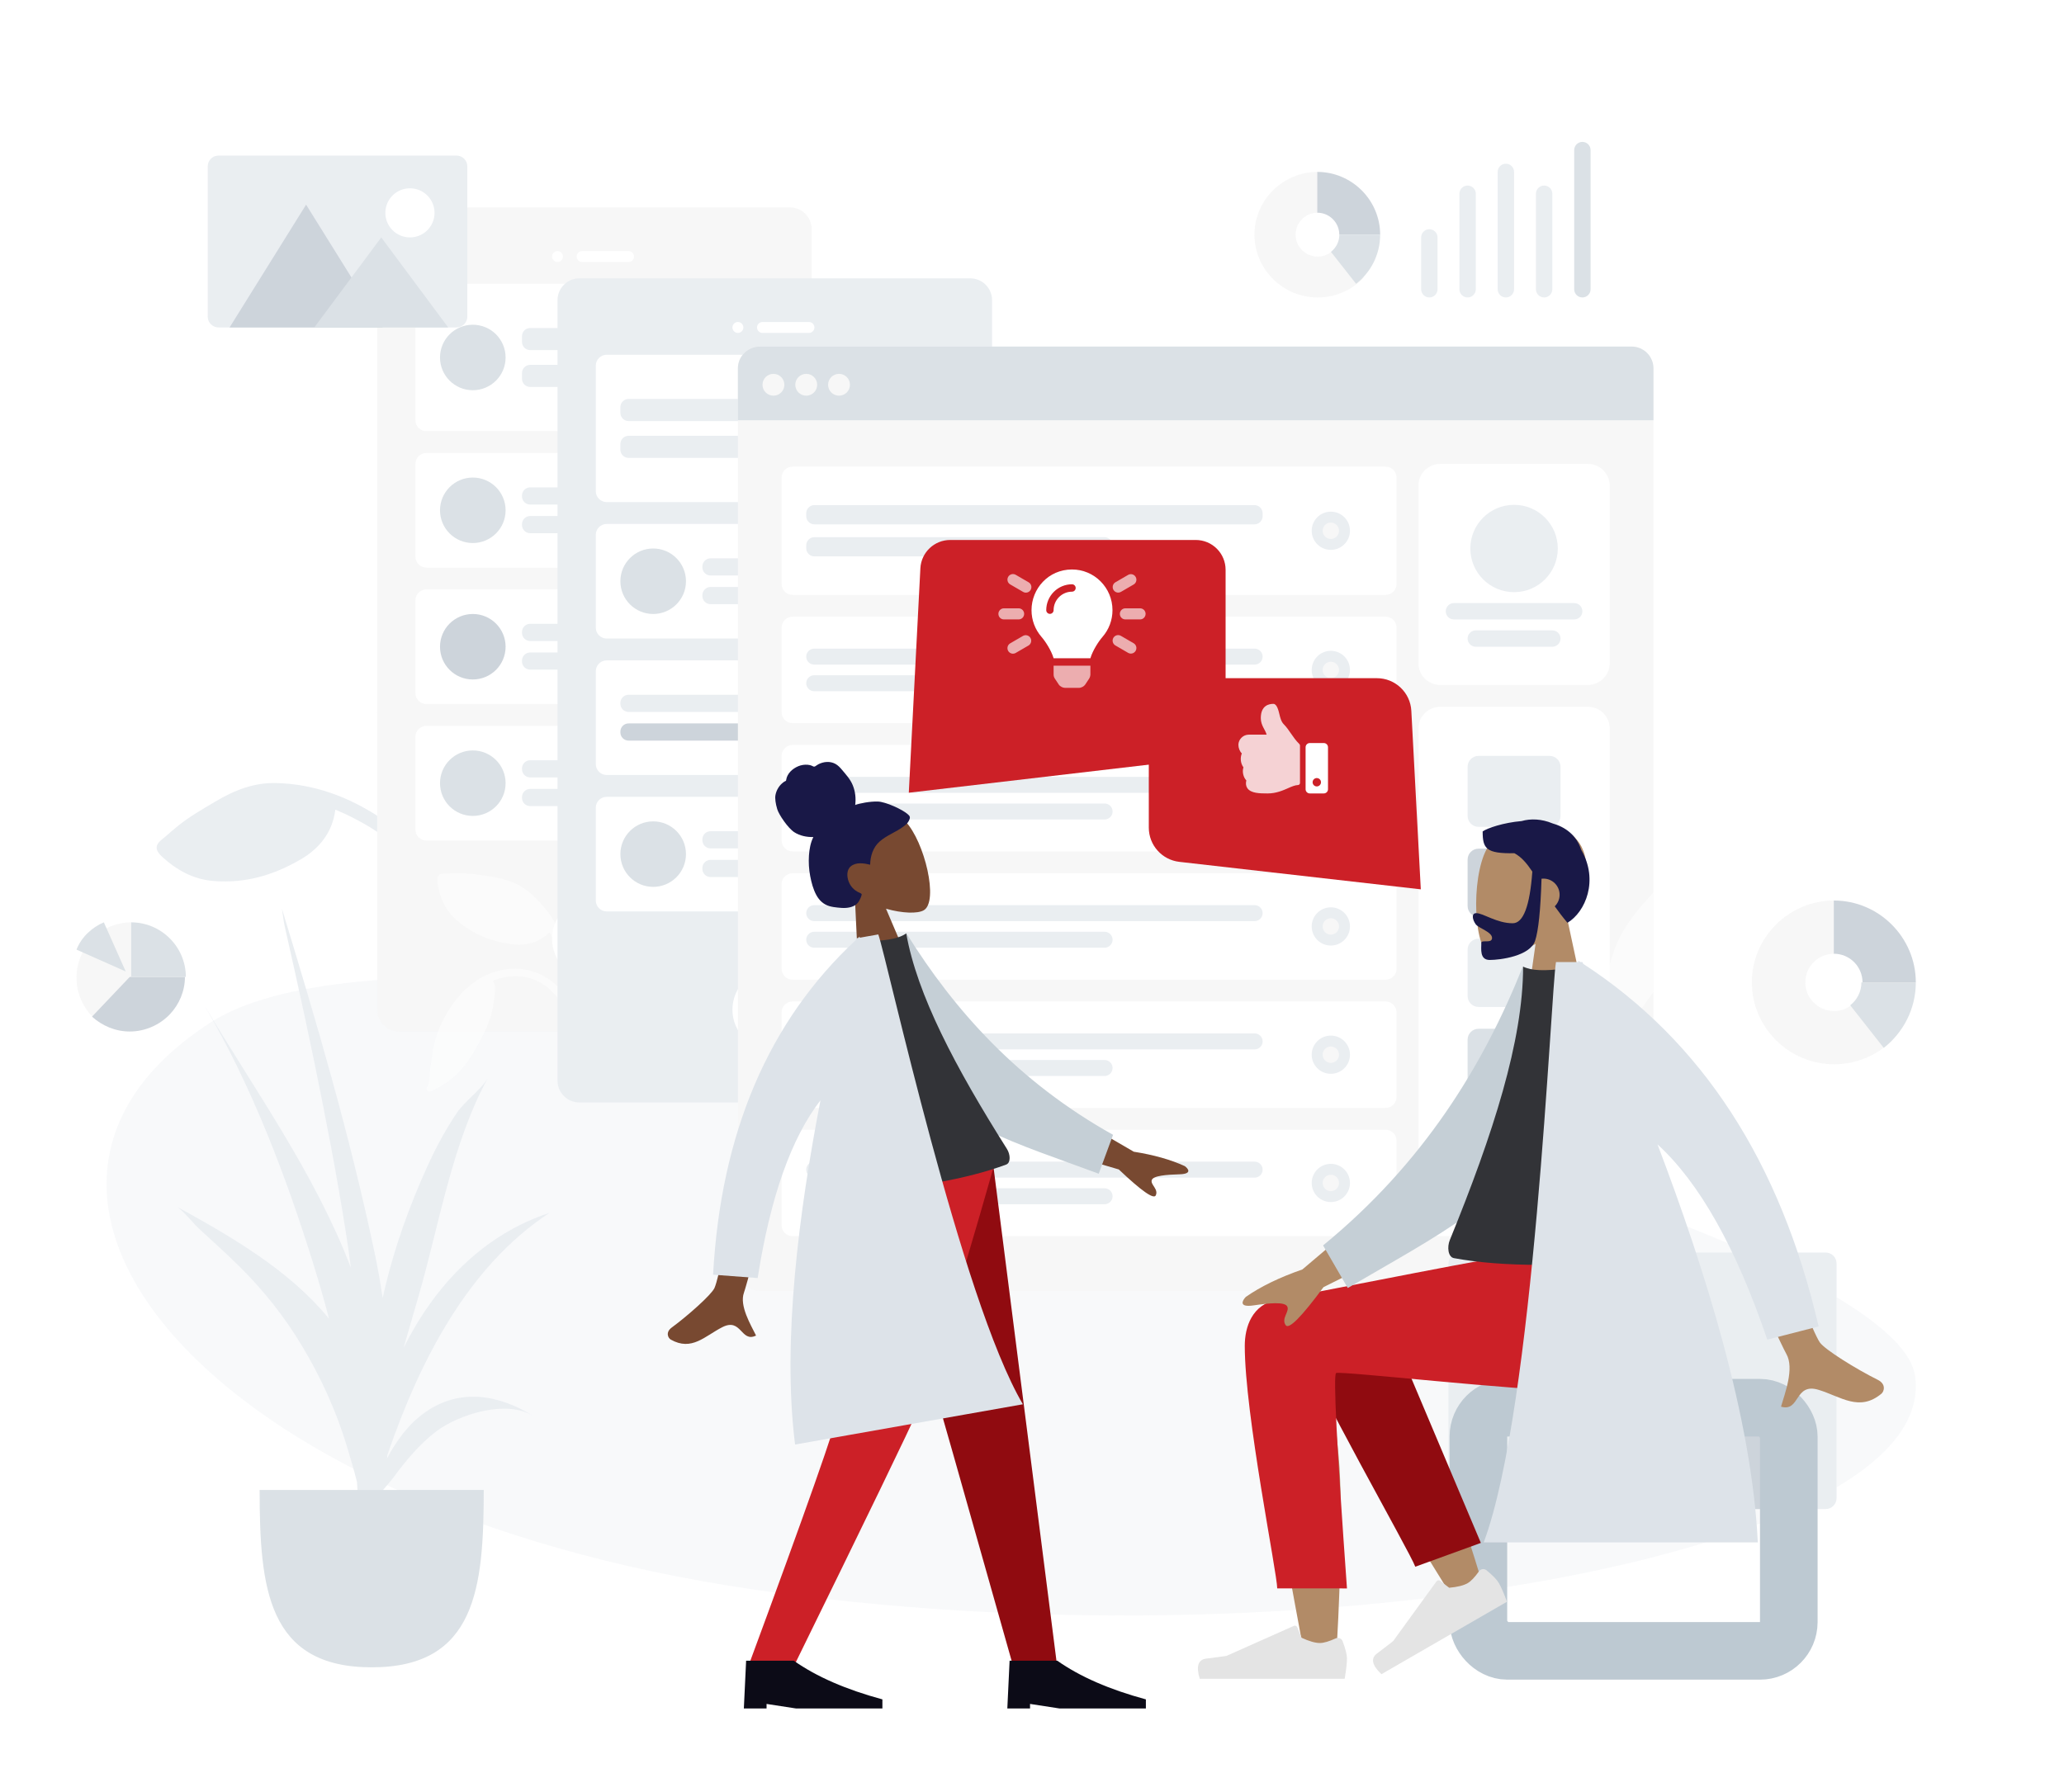 <svg viewBox="0 0 645 560" fill="none" xmlns="http://www.w3.org/2000/svg">
<g opacity="0.62">
<path fill-rule="evenodd" clip-rule="evenodd" d="M589.49 166.609C589.034 166.278 587.953 166.16 587.451 166.061C585.36 165.65 583.207 165.471 581.077 165.471C574.506 165.48 567.829 166.125 561.368 167.239C557.265 167.947 552.306 170.329 548.225 169.035C541.116 166.782 533.93 166.892 527.185 170.11C521.018 173.052 516.337 178.639 513.605 184.677C513.193 185.588 511.52 188.942 511.047 191.203C510.845 191.666 510.65 192.131 510.475 192.604C509.977 193.945 509.531 195.31 509.117 196.678C508.94 197.261 508.494 198.55 509.023 198.799C508.178 200.357 507.429 201.962 506.805 203.62C504.99 208.44 503.006 213.728 502.368 218.837C502.132 220.729 502.123 222.632 502.342 224.528C502.45 225.464 502.406 227.348 503.042 228.061C504.391 229.572 505.084 227.456 504.932 226.448C503.77 218.766 506.014 211.553 508.673 204.332C510.393 199.662 513.218 195.39 516.383 191.522C518.944 188.39 521.692 185.924 525.203 183.848C529.497 181.309 534.088 179.256 538.636 177.197C541.627 175.843 544.622 174.525 547.697 173.357C548.381 173.098 549.457 172.432 550.215 172.429C551.818 172.423 554.09 173.605 555.639 174.045C560.733 175.491 565.891 177.343 571.156 178.081C574.532 178.555 577.696 178.022 580.854 176.898C581.176 176.784 581.717 176.489 582.38 176.067C584.724 175.167 586.942 174.033 588.873 172.398C589.986 171.455 590.996 170.238 591.916 169.123C592.192 168.79 592.314 168.408 592.318 168.045C592.526 167.936 592.665 167.809 592.696 167.66C592.926 166.563 590.831 166.543 589.49 166.609Z" fill="white" fill-opacity="0.52"/>
<path fill-rule="evenodd" clip-rule="evenodd" d="M55.747 258.049C54.458 259.092 53.194 260.157 51.96 261.265C51.02 262.109 49.357 263.12 49.019 264.399C48.669 265.728 49.776 266.973 50.651 267.777C55.277 272.028 60.487 274.902 66.897 275.379C76.768 276.115 85.359 273.598 93.923 268.645C99.939 265.165 103.924 260.018 104.795 253.068C111.959 256.042 118.889 260.141 124.777 265.171C127.683 267.654 130.185 270.404 132.5 273.452C133.982 275.405 135.416 277.389 136.747 279.45C137.325 280.345 137.913 281.933 138.869 282.448C139.99 283.054 141.345 282.105 141.289 280.86C141.243 279.824 140.123 278.622 139.599 277.775C138.729 276.368 137.846 274.971 136.916 273.603C135.411 271.388 133.856 269.205 132.159 267.132C128.348 262.476 123.497 258.629 118.469 255.349C108.824 249.056 98.238 245.092 86.501 244.756C79.285 244.549 73.214 247.012 67.042 250.689C63.2 252.978 59.234 255.23 55.747 258.049Z" fill="#DDE3E9"/>
<path fill-rule="evenodd" clip-rule="evenodd" d="M149.36 227.612C141.839 219.877 134.293 212.239 125.89 205.428C120.939 201.415 115.72 197.765 110.609 193.96C111.199 194.476 111.777 195.006 112.342 195.55C110.746 194.469 108.658 193.857 106.966 192.856C105.08 191.74 103.277 190.462 101.508 189.175C98.055 186.662 94.654 184.102 91.105 181.72C87.15 179.067 83.052 176.615 79.031 174.062C75.617 171.895 72.162 169.523 68.511 167.752C66.521 166.786 64.526 165.642 62.528 164.635C61.859 164.298 55.073 160.018 55.09 160.005C55.465 159.723 58.88 161.326 59.408 161.541C60.951 162.17 62.426 162.923 63.909 163.674C63.095 162.07 62.451 160.385 62.1 158.611C61.992 158.064 61.123 154.079 61.568 153.745C61.789 153.578 63.955 160.708 64.065 161.393C64.156 161.95 64.142 162.752 64.325 163.279C64.62 164.131 64.605 163.873 65.254 164.353C66.444 165.232 68.023 165.782 69.31 166.517C70.005 166.904 72.154 168.439 73.449 168.877C77.367 170.777 81.339 173.701 85.061 176.128C84.084 174.295 83.341 172.377 82.799 170.368C82.67 169.891 81.278 165.611 81.616 165.357C81.996 165.071 84.647 171.607 84.804 172.226C85.096 173.375 85.156 174.655 85.521 175.773C85.922 177 87.173 177.436 88.301 178.151C92.449 180.783 96.455 183.58 100.394 186.506C104.693 178.871 99.737 169.652 95.56 163.247C92.549 158.63 88.496 154.672 84.216 151.217C78.505 146.606 71.97 142.921 65.444 139.552C57.839 135.625 49.619 133.192 41.074 132.068C36.605 131.48 32.033 131.497 27.518 131.685C25.313 131.777 23.196 132.069 21.083 132.787C20.13 133.111 19.21 133.52 18.313 133.977C17.631 134.325 15.982 134.692 15.59 135.209C12.364 139.403 10.714 143.581 10.966 148.851C11.204 153.839 12.782 158.83 14.922 163.279C17.306 168.234 20.373 172.73 24.383 176.505C27.442 179.384 30.863 181.89 34.261 184.363C46.347 193.16 61.67 200.81 77.323 198.845C82.39 198.209 87.209 196.439 91.713 194.034C92.774 193.468 93.829 192.894 94.831 192.225C95.506 191.774 97.312 189.742 97.991 189.668C98.922 189.567 100.928 191.458 101.802 192.034C108.441 196.411 114.906 201.025 121.236 205.826C127.97 210.934 134.374 216.389 140.59 222.1C143.234 224.53 145.86 226.964 148.427 229.475C149.025 230.059 150.486 232.211 151.57 232.308C152.255 232.37 152.717 231.786 152.619 231.152C152.449 230.051 150.13 228.404 149.36 227.612Z" fill="white" fill-opacity="0.52"/>
<path fill-rule="evenodd" clip-rule="evenodd" d="M581.594 197.592C578.681 196.957 575.464 197.005 572.497 197.058C556.583 197.274 540.956 204.798 530.785 216.822C522.127 227.057 519.746 239.783 518.035 252.647C517.866 253.924 517.793 255.193 517.697 256.473C517.677 256.748 517.646 256.993 517.613 257.224C516.941 257.824 516.588 258.525 516.986 259.294C515.504 262.533 514.25 265.853 513.175 269.279C510.009 279.36 506.789 289.634 508.772 300.235C509.236 294.401 510.211 288.436 511.377 282.697C511.444 282.368 511.516 282.041 511.592 281.715C511.599 281.681 511.606 281.647 511.614 281.613C512.027 279.855 512.563 278.151 513.216 276.473C513.223 276.455 513.229 276.437 513.237 276.418C513.323 276.198 513.414 275.978 513.504 275.758C513.691 275.304 513.883 274.85 514.087 274.398C514.156 274.245 514.222 274.089 514.285 273.933C515.235 271.608 515.636 268.988 516.487 266.583C516.691 266.035 516.904 265.491 517.127 264.948C517.14 264.917 517.153 264.885 517.167 264.853C517.769 263.394 518.435 261.953 519.139 260.528C519.522 260.24 519.726 259.528 520.056 258.88C520.124 258.753 520.658 257.902 520.817 257.412C521.231 256.611 521.644 255.81 522.062 255.01C522.05 255.015 522.037 255.019 522.024 255.024C522.442 254.256 522.861 253.491 523.277 252.73C523.369 252.563 523.461 252.395 523.553 252.228C523.702 251.961 523.852 251.694 524.001 251.427C525.395 248.936 526.873 246.495 528.408 244.083C528.956 243.223 530.264 241.989 530.515 241.023C530.525 240.987 530.527 240.954 530.532 240.919C533.863 236.247 537.697 231.938 542.296 228.524C541.74 229.124 540.558 231.16 540.246 231.563C539.29 232.797 538.252 233.947 537.211 235.11C535.345 237.193 533.524 239.343 531.905 241.616C528.946 245.773 526.392 250.148 523.979 254.611C523.956 254.637 523.931 254.662 523.909 254.689C522.696 256.182 521.932 258.439 521.059 260.148C524.515 258.549 528.336 257.508 531.883 256.089C535.42 254.674 538.861 253.098 542.182 251.247C546.597 248.788 551.177 246.011 555.349 242.869C560.129 239.907 564.146 235.831 567.692 231.554C571.888 226.493 575.732 221.387 578.11 215.242C579.278 212.223 580.197 209.074 580.742 205.888C580.766 205.749 580.796 205.599 580.829 205.442C581.387 204.342 581.885 203.217 582.303 202.067C582.967 200.241 584.536 198.234 581.594 197.592Z" fill="white" fill-opacity="0.52"/>
<path fill-rule="evenodd" clip-rule="evenodd" d="M87.975 218.975C87.062 217.988 86.037 217.097 84.834 216.462C84.529 216.302 82.263 215.226 82.116 215.462C81.772 216.012 87.701 218.66 87.975 218.975ZM98.72 212.382C98.712 212.424 99.498 213.756 99.712 214.165C100.168 215.036 100.588 215.923 100.984 216.812C100.398 215.242 99.796 213.785 98.72 212.382ZM43.766 223.222C43.009 223.466 42.099 222.506 43.081 222.27C43.875 222.08 43.836 222.036 44.193 221.397C44.483 220.878 44.661 220.245 44.915 219.7C45.454 218.545 46.066 217.444 46.816 216.412C48.425 214.199 50.385 212.293 52.583 210.686C56.42 207.883 60.721 205.32 65.285 204.033C72.54 201.986 80.797 201.86 88.064 203.279C92.565 204.158 96.677 205.686 99.666 209.305C101.16 211.113 102.332 213.232 102.844 215.565C102.978 216.175 102.953 216.853 103.121 217.45C103.378 218.368 103.264 218.124 104.34 218.302C105.513 218.497 106.686 218.696 107.859 218.899C110.929 219.429 114.017 219.992 117.009 220.853C117.993 221.136 118.956 221.482 119.897 221.884C120.608 222.188 123.441 223.142 123.786 224.065C124.359 225.601 122.439 224.905 121.842 224.57C121.319 224.277 120.783 224.004 120.239 223.752C118.868 223.119 117.44 222.629 115.98 222.239C114.402 221.817 112.791 221.503 111.187 221.187C109.691 220.894 108.19 220.627 106.686 220.371C105.851 220.229 105.015 220.092 104.179 219.954C103.893 219.906 103.39 219.66 103.428 220.03C101.67 219.692 99.77 219.741 97.98 219.647C95.787 219.533 93.586 219.44 91.386 219.508C89.799 219.558 88.211 219.662 86.633 219.875C85.71 219.999 84.803 220.181 83.898 220.411C83.4 220.538 81.44 220.807 81.169 221.24C81.286 221.054 83.449 221.234 83.725 221.223C84.826 221.182 85.919 221.073 87.016 220.951C89.053 220.724 91.09 220.605 93.133 220.622C93.125 220.98 91.73 221.618 91.389 221.855C90.625 222.388 89.894 222.969 89.212 223.605C88.009 224.727 86.57 226.117 85.738 227.446C85.983 227.054 87.192 226.544 87.621 226.245C88.309 225.766 88.982 225.254 89.619 224.707C90.207 224.202 90.756 223.657 91.296 223.1C91.835 222.542 92.568 221.383 93.277 221.012C93.32 220.99 93.629 221.234 93.805 221.151C93.981 221.067 94.202 220.649 94.247 220.632C94.907 220.378 96.161 220.694 96.855 220.726C98.655 220.809 100.453 220.918 102.251 221.016C102.808 221.047 103.282 220.921 103.492 221.331C103.716 221.769 103.306 222.919 103.189 223.396C102.755 225.167 101.985 226.755 100.772 228.127C98.502 230.696 95.702 232.41 92.54 233.555C80.425 237.945 67.537 239.703 55.427 235.137C50.413 233.246 42.862 229.868 43.766 223.222Z" fill="white" fill-opacity="0.52"/>
<g opacity="0.6">
<path opacity="0.6" fill-rule="evenodd" clip-rule="evenodd" d="M598.445 430.012C606.687 485.73 406.818 522.072 234.786 496.71C62.754 471.347 -16.166 372.303 65.925 319.529C148.016 266.754 590.204 374.295 598.445 430.012Z" fill="#DDE3E9"/>
</g>
<path d="M246.822 64.823H124.692C120.918 64.823 117.859 67.879 117.859 71.647V315.588C117.859 319.357 120.918 322.412 124.692 322.412H246.822C250.595 322.412 253.654 319.357 253.654 315.588V71.647C253.654 67.879 250.595 64.823 246.822 64.823Z" fill="#F2F2F2"/>
<path d="M185.33 306.206C192.405 306.206 198.141 300.478 198.141 293.412C198.141 286.346 192.405 280.618 185.33 280.618C178.255 280.618 172.519 286.346 172.519 293.412C172.519 300.478 178.255 306.206 185.33 306.206Z" fill="white"/>
<path d="M174.227 81.882C175.17 81.882 175.935 81.119 175.935 80.177C175.935 79.234 175.17 78.471 174.227 78.471C173.284 78.471 172.519 79.234 172.519 80.177C172.519 81.119 173.284 81.882 174.227 81.882Z" fill="white"/>
<path d="M196.432 78.471H181.914C180.97 78.471 180.205 79.234 180.205 80.177C180.205 81.119 180.97 81.882 181.914 81.882H196.432C197.376 81.882 198.141 81.119 198.141 80.177C198.141 79.234 197.376 78.471 196.432 78.471Z" fill="white"/>
<path d="M238.281 88.706H133.232C131.346 88.706 129.816 90.233 129.816 92.118V131.353C129.816 133.237 131.346 134.765 133.232 134.765H238.281C240.168 134.765 241.697 133.237 241.697 131.353V92.118C241.697 90.233 240.168 88.706 238.281 88.706Z" fill="white"/>
<path d="M222.908 102.524H165.686C164.271 102.524 163.124 103.669 163.124 105.082V106.874C163.124 108.287 164.271 109.432 165.686 109.432H222.908C224.323 109.432 225.47 108.287 225.47 106.874V105.082C225.47 103.669 224.323 102.524 222.908 102.524Z" fill="#DDE3E9"/>
<path d="M202.411 114.038H165.686C164.271 114.038 163.124 115.184 163.124 116.597V118.388C163.124 119.801 164.271 120.947 165.686 120.947H202.411C203.826 120.947 204.973 119.801 204.973 118.388V116.597C204.973 115.184 203.826 114.038 202.411 114.038Z" fill="#DDE3E9"/>
<path d="M147.751 121.971C153.412 121.971 158 117.388 158 111.735C158 106.082 153.412 101.5 147.751 101.5C142.091 101.5 137.503 106.082 137.503 111.735C137.503 117.388 142.091 121.971 147.751 121.971Z" fill="#C5CFD6"/>
<path d="M238.281 141.588H133.232C131.346 141.588 129.816 143.116 129.816 145V174C129.816 175.884 131.346 177.412 133.232 177.412H238.281C240.168 177.412 241.697 175.884 241.697 174V145C241.697 143.116 240.168 141.588 238.281 141.588Z" fill="white"/>
<path d="M222.908 152.335H165.686C164.271 152.335 163.124 153.481 163.124 154.894V155.15C163.124 156.563 164.271 157.709 165.686 157.709H222.908C224.323 157.709 225.47 156.563 225.47 155.15V154.894C225.47 153.481 224.323 152.335 222.908 152.335Z" fill="#DDE3E9"/>
<path d="M202.411 161.291H165.686C164.271 161.291 163.124 162.437 163.124 163.85V164.106C163.124 165.519 164.271 166.665 165.686 166.665H202.411C203.826 166.665 204.973 165.519 204.973 164.106V163.85C204.973 162.437 203.826 161.291 202.411 161.291Z" fill="#DDE3E9"/>
<path d="M147.751 169.735C153.412 169.735 158 165.153 158 159.5C158 153.847 153.412 149.265 147.751 149.265C142.091 149.265 137.503 153.847 137.503 159.5C137.503 165.153 142.091 169.735 147.751 169.735Z" fill="#C5CFD6"/>
<path d="M238.281 184.235H133.232C131.346 184.235 129.816 185.763 129.816 187.647V216.647C129.816 218.531 131.346 220.059 133.232 220.059H238.281C240.168 220.059 241.697 218.531 241.697 216.647V187.647C241.697 185.763 240.168 184.235 238.281 184.235Z" fill="white"/>
<path d="M222.908 194.982H165.686C164.271 194.982 163.124 196.128 163.124 197.541V197.797C163.124 199.21 164.271 200.356 165.686 200.356H222.908C224.323 200.356 225.47 199.21 225.47 197.797V197.541C225.47 196.128 224.323 194.982 222.908 194.982Z" fill="#DDE3E9"/>
<path d="M202.411 203.938H165.686C164.271 203.938 163.124 205.084 163.124 206.497V206.753C163.124 208.166 164.271 209.312 165.686 209.312H202.411C203.826 209.312 204.973 208.166 204.973 206.753V206.497C204.973 205.084 203.826 203.938 202.411 203.938Z" fill="#DDE3E9"/>
<path d="M147.751 212.382C153.412 212.382 158 207.8 158 202.147C158 196.494 153.412 191.912 147.751 191.912C142.091 191.912 137.503 196.494 137.503 202.147C137.503 207.8 142.091 212.382 147.751 212.382Z" fill="#AFB9C5"/>
<path d="M238.281 226.882H133.232C131.346 226.882 129.816 228.41 129.816 230.294V259.294C129.816 261.178 131.346 262.706 133.232 262.706H238.281C240.168 262.706 241.697 261.178 241.697 259.294V230.294C241.697 228.41 240.168 226.882 238.281 226.882Z" fill="white"/>
<path d="M222.908 237.629H165.686C164.271 237.629 163.124 238.775 163.124 240.188V240.444C163.124 241.857 164.271 243.003 165.686 243.003H222.908C224.323 243.003 225.47 241.857 225.47 240.444V240.188C225.47 238.775 224.323 237.629 222.908 237.629Z" fill="#DDE3E9"/>
<path d="M202.411 246.585H165.686C164.271 246.585 163.124 247.731 163.124 249.144V249.4C163.124 250.813 164.271 251.959 165.686 251.959H202.411C203.826 251.959 204.973 250.813 204.973 249.4V249.144C204.973 247.731 203.826 246.585 202.411 246.585Z" fill="#DDE3E9"/>
<path d="M147.751 255.029C153.412 255.029 158 250.447 158 244.794C158 239.141 153.412 234.559 147.751 234.559C142.091 234.559 137.503 239.141 137.503 244.794C137.503 250.447 142.091 255.029 147.751 255.029Z" fill="#C5CFD6"/>
<path fill-rule="evenodd" clip-rule="evenodd" d="M143.601 272.941C142.469 272.941 141.341 272.964 140.211 273.023C139.35 273.068 138.033 272.889 137.304 273.425C136.547 273.982 136.599 275.122 136.718 275.928C137.343 280.185 138.869 283.96 142.062 286.977C146.979 291.622 152.615 293.982 159.285 295.032C163.97 295.771 168.295 294.746 171.743 291.418C174.263 296.089 176.175 301.258 177.134 306.475C177.607 309.049 177.752 311.592 177.669 314.213C177.615 315.892 177.522 317.567 177.342 319.238C177.264 319.964 176.893 321.063 177.178 321.749C177.512 322.555 178.638 322.633 179.144 321.946C179.565 321.374 179.488 320.251 179.574 319.574C179.717 318.45 179.85 317.325 179.945 316.196C180.099 314.368 180.213 312.534 180.205 310.7C180.186 306.577 179.268 302.438 178.012 298.525C175.604 291.017 171.696 284.344 165.619 279.109C161.882 275.89 157.605 274.586 152.752 273.886C149.731 273.451 146.661 272.941 143.601 272.941Z" fill="white" fill-opacity="0.52"/>
<path fill-rule="evenodd" clip-rule="evenodd" d="M161.05 302.794C148.838 302.794 140.613 312.624 136.724 322.84C135.258 326.69 134.915 330.919 134.35 334.962C134.168 336.26 134.236 338.237 133.708 339.393C133.517 339.812 133.078 339.963 133.288 340.534C133.415 340.88 133.664 341.092 134.038 341.161C134.806 341.302 135.893 340.466 136.551 340.137C142.014 337.401 145.603 333.17 148.531 327.994C150.346 324.786 152.187 321.456 153.265 317.934C153.924 315.782 154.307 313.516 154.532 311.284C154.621 310.405 154.707 309.505 154.702 308.621C154.696 307.744 154.288 307.28 153.994 306.516C158.069 304.976 162.668 304.556 166.796 306.152C170.613 307.629 173.784 310.482 175.56 314.066C176.022 314.998 176.377 315.981 176.637 316.983C176.806 317.64 176.814 318.492 177.129 319.086C177.891 320.525 179.495 319.563 179.341 318.223C178.912 314.486 176.771 310.734 174.035 308.136C170.584 304.859 165.906 302.794 161.05 302.794Z" fill="white" fill-opacity="0.52"/>
<path d="M303.189 87H181.059C177.286 87 174.227 90.055 174.227 93.823V337.765C174.227 341.533 177.286 344.588 181.059 344.588H303.189C306.963 344.588 310.022 341.533 310.022 337.765V93.823C310.022 90.055 306.963 87 303.189 87Z" fill="#DDE3E9"/>
<path d="M241.697 328.382C248.772 328.382 254.508 322.654 254.508 315.588C254.508 308.522 248.772 302.794 241.697 302.794C234.622 302.794 228.886 308.522 228.886 315.588C228.886 322.654 234.622 328.382 241.697 328.382Z" fill="white"/>
<path d="M230.595 104.059C231.538 104.059 232.303 103.295 232.303 102.353C232.303 101.411 231.538 100.647 230.595 100.647C229.651 100.647 228.886 101.411 228.886 102.353C228.886 103.295 229.651 104.059 230.595 104.059Z" fill="white"/>
<path d="M252.8 100.647H238.281C237.338 100.647 236.573 101.411 236.573 102.353C236.573 103.295 237.338 104.059 238.281 104.059H252.8C253.743 104.059 254.508 103.295 254.508 102.353C254.508 101.411 253.743 100.647 252.8 100.647Z" fill="white"/>
<path d="M294.649 110.882H189.6C187.713 110.882 186.184 112.41 186.184 114.294V153.529C186.184 155.414 187.713 156.941 189.6 156.941H294.649C296.535 156.941 298.065 155.414 298.065 153.529V114.294C298.065 112.41 296.535 110.882 294.649 110.882Z" fill="white"/>
<path d="M253.654 124.7H196.432C195.017 124.7 193.87 125.846 193.87 127.259V129.05C193.87 130.463 195.017 131.609 196.432 131.609H253.654C255.069 131.609 256.216 130.463 256.216 129.05V127.259C256.216 125.846 255.069 124.7 253.654 124.7Z" fill="#DDE3E9"/>
<path d="M233.157 136.215H196.432C195.017 136.215 193.87 137.36 193.87 138.774V140.565C193.87 141.978 195.017 143.124 196.432 143.124H233.157C234.572 143.124 235.719 141.978 235.719 140.565V138.774C235.719 137.36 234.572 136.215 233.157 136.215Z" fill="#DDE3E9"/>
<path d="M286.108 139.882C289.41 139.882 292.087 137.209 292.087 133.912C292.087 130.614 289.41 127.941 286.108 127.941C282.806 127.941 280.13 130.614 280.13 133.912C280.13 137.209 282.806 139.882 286.108 139.882Z" fill="#DDE3E9"/>
<path d="M286.108 136.471C287.523 136.471 288.67 135.325 288.67 133.912C288.67 132.499 287.523 131.353 286.108 131.353C284.693 131.353 283.546 132.499 283.546 133.912C283.546 135.325 284.693 136.471 286.108 136.471Z" fill="#F2F2F2"/>
<path d="M294.649 163.765H189.6C187.713 163.765 186.184 165.292 186.184 167.176V196.176C186.184 198.061 187.713 199.588 189.6 199.588H294.649C296.535 199.588 298.065 198.061 298.065 196.176V167.176C298.065 165.292 296.535 163.765 294.649 163.765Z" fill="white"/>
<path d="M279.276 174.512H222.054C220.639 174.512 219.492 175.657 219.492 177.071V177.326C219.492 178.74 220.639 179.885 222.054 179.885H279.276C280.691 179.885 281.838 178.74 281.838 177.326V177.071C281.838 175.657 280.691 174.512 279.276 174.512Z" fill="#DDE3E9"/>
<path d="M258.778 183.468H222.054C220.639 183.468 219.492 184.613 219.492 186.026V186.282C219.492 187.696 220.639 188.841 222.054 188.841H258.778C260.193 188.841 261.341 187.696 261.341 186.282V186.026C261.341 184.613 260.193 183.468 258.778 183.468Z" fill="#DDE3E9"/>
<path d="M204.119 191.912C209.779 191.912 214.368 187.329 214.368 181.676C214.368 176.024 209.779 171.441 204.119 171.441C198.459 171.441 193.87 176.024 193.87 181.676C193.87 187.329 198.459 191.912 204.119 191.912Z" fill="#C5CFD6"/>
<path d="M294.649 206.412H189.6C187.713 206.412 186.184 207.939 186.184 209.824V238.824C186.184 240.708 187.713 242.235 189.6 242.235H294.649C296.535 242.235 298.065 240.708 298.065 238.824V209.824C298.065 207.939 296.535 206.412 294.649 206.412Z" fill="white"/>
<path d="M253.654 217.159H196.432C195.017 217.159 193.87 218.304 193.87 219.718V219.974C193.87 221.387 195.017 222.532 196.432 222.532H253.654C255.069 222.532 256.216 221.387 256.216 219.974V219.718C256.216 218.304 255.069 217.159 253.654 217.159Z" fill="#DDE3E9"/>
<path d="M233.157 226.115H196.432C195.017 226.115 193.87 227.26 193.87 228.674V228.929C193.87 230.343 195.017 231.488 196.432 231.488H233.157C234.572 231.488 235.719 230.343 235.719 228.929V228.674C235.719 227.26 234.572 226.115 233.157 226.115Z" fill="#AFB9C5"/>
<path d="M286.108 230.294C289.41 230.294 292.087 227.621 292.087 224.324C292.087 221.026 289.41 218.353 286.108 218.353C282.806 218.353 280.13 221.026 280.13 224.324C280.13 227.621 282.806 230.294 286.108 230.294Z" fill="#DDE3E9"/>
<path d="M286.108 226.882C287.523 226.882 288.67 225.737 288.67 224.324C288.67 222.91 287.523 221.765 286.108 221.765C284.693 221.765 283.546 222.91 283.546 224.324C283.546 225.737 284.693 226.882 286.108 226.882Z" fill="#F2F2F2"/>
<path d="M294.649 249.059H189.6C187.713 249.059 186.184 250.586 186.184 252.471V281.471C186.184 283.355 187.713 284.882 189.6 284.882H294.649C296.535 284.882 298.065 283.355 298.065 281.471V252.471C298.065 250.586 296.535 249.059 294.649 249.059Z" fill="white"/>
<path d="M279.276 259.806H222.054C220.639 259.806 219.492 260.952 219.492 262.365V262.621C219.492 264.034 220.639 265.179 222.054 265.179H279.276C280.691 265.179 281.838 264.034 281.838 262.621V262.365C281.838 260.952 280.691 259.806 279.276 259.806Z" fill="#DDE3E9"/>
<path d="M258.778 268.762H222.054C220.639 268.762 219.492 269.907 219.492 271.321V271.576C219.492 272.99 220.639 274.135 222.054 274.135H258.778C260.193 274.135 261.341 272.99 261.341 271.576V271.321C261.341 269.907 260.193 268.762 258.778 268.762Z" fill="#DDE3E9"/>
<path d="M204.119 277.206C209.779 277.206 214.368 272.623 214.368 266.971C214.368 261.318 209.779 256.735 204.119 256.735C198.459 256.735 193.87 261.318 193.87 266.971C193.87 272.623 198.459 277.206 204.119 277.206Z" fill="#C5CFD6"/>
<path d="M509.87 108.324H237.427C233.654 108.324 230.595 111.379 230.595 115.147V396.618C230.595 400.386 233.654 403.441 237.427 403.441H509.87C513.644 403.441 516.703 400.386 516.703 396.618V115.147C516.703 111.379 513.644 108.324 509.87 108.324Z" fill="#F2F2F2"/>
<path d="M496.205 145H450.087C446.313 145 443.254 148.055 443.254 151.824V207.265C443.254 211.033 446.313 214.088 450.087 214.088H496.205C499.979 214.088 503.038 211.033 503.038 207.265V151.824C503.038 148.055 499.979 145 496.205 145Z" fill="white"/>
<path d="M473.146 185.088C480.693 185.088 486.811 178.978 486.811 171.441C486.811 163.904 480.693 157.794 473.146 157.794C465.599 157.794 459.481 163.904 459.481 171.441C459.481 178.978 465.599 185.088 473.146 185.088Z" fill="#DDE3E9"/>
<path d="M491.935 188.5H454.357C452.942 188.5 451.795 189.646 451.795 191.059C451.795 192.472 452.942 193.618 454.357 193.618H491.935C493.35 193.618 494.497 192.472 494.497 191.059C494.497 189.646 493.35 188.5 491.935 188.5Z" fill="#DDE3E9"/>
<path d="M485.103 197.029H461.189C459.774 197.029 458.627 198.175 458.627 199.588C458.627 201.001 459.774 202.147 461.189 202.147H485.103C486.518 202.147 487.665 201.001 487.665 199.588C487.665 198.175 486.518 197.029 485.103 197.029Z" fill="#DDE3E9"/>
<path fill-rule="evenodd" clip-rule="evenodd" d="M237.427 108.324H509.87C513.644 108.324 516.703 111.379 516.703 115.147V131.353H230.595V115.147C230.595 111.379 233.654 108.324 237.427 108.324Z" fill="#C5CFD6"/>
<path d="M241.697 123.676C243.584 123.676 245.113 122.149 245.113 120.265C245.113 118.38 243.584 116.853 241.697 116.853C239.811 116.853 238.281 118.38 238.281 120.265C238.281 122.149 239.811 123.676 241.697 123.676Z" fill="#F2F2F2"/>
<path d="M251.946 123.676C253.833 123.676 255.362 122.149 255.362 120.265C255.362 118.38 253.833 116.853 251.946 116.853C250.059 116.853 248.53 118.38 248.53 120.265C248.53 122.149 250.059 123.676 251.946 123.676Z" fill="#F2F2F2"/>
<path d="M262.195 123.676C264.081 123.676 265.611 122.149 265.611 120.265C265.611 118.38 264.081 116.853 262.195 116.853C260.308 116.853 258.778 118.38 258.778 120.265C258.778 122.149 260.308 123.676 262.195 123.676Z" fill="#F2F2F2"/>
<path d="M496.205 220.912H450.087C446.313 220.912 443.254 223.967 443.254 227.735V379.559C443.254 383.327 446.313 386.382 450.087 386.382H496.205C499.979 386.382 503.038 383.327 503.038 379.559V227.735C503.038 223.967 499.979 220.912 496.205 220.912Z" fill="white"/>
<path d="M484.249 236.265H462.043C460.157 236.265 458.627 237.792 458.627 239.676V255.029C458.627 256.914 460.157 258.441 462.043 258.441H484.249C486.135 258.441 487.665 256.914 487.665 255.029V239.676C487.665 237.792 486.135 236.265 484.249 236.265Z" fill="#DDE3E9"/>
<path d="M484.249 265.265H462.043C460.157 265.265 458.627 266.792 458.627 268.676V283.176C458.627 285.061 460.157 286.588 462.043 286.588H484.249C486.135 286.588 487.665 285.061 487.665 283.176V268.676C487.665 266.792 486.135 265.265 484.249 265.265Z" fill="#AFB9C5"/>
<path d="M484.249 293.412H462.043C460.157 293.412 458.627 294.939 458.627 296.824V311.324C458.627 313.208 460.157 314.735 462.043 314.735H484.249C486.135 314.735 487.665 313.208 487.665 311.324V296.824C487.665 294.939 486.135 293.412 484.249 293.412Z" fill="#DDE3E9"/>
<path d="M484.249 349.706H462.043C460.157 349.706 458.627 351.233 458.627 353.118V367.618C458.627 369.502 460.157 371.029 462.043 371.029H484.249C486.135 371.029 487.665 369.502 487.665 367.618V353.118C487.665 351.233 486.135 349.706 484.249 349.706Z" fill="#DDE3E9"/>
<path d="M484.249 321.559H462.043C460.157 321.559 458.627 323.086 458.627 324.971V339.471C458.627 341.355 460.157 342.882 462.043 342.882H484.249C486.135 342.882 487.665 341.355 487.665 339.471V324.971C487.665 323.086 486.135 321.559 484.249 321.559Z" fill="#C5CFD6"/>
<path d="M433.005 145.853H247.676C245.789 145.853 244.259 147.38 244.259 149.265V182.529C244.259 184.414 245.789 185.941 247.676 185.941H433.005C434.892 185.941 436.422 184.414 436.422 182.529V149.265C436.422 147.38 434.892 145.853 433.005 145.853Z" fill="white"/>
<path d="M392.011 157.879H254.508C253.093 157.879 251.946 159.025 251.946 160.438V161.334C251.946 162.747 253.093 163.893 254.508 163.893H392.011C393.426 163.893 394.573 162.747 394.573 161.334V160.438C394.573 159.025 393.426 157.879 392.011 157.879Z" fill="#DDE3E9"/>
<path d="M345.12 167.901H254.508C253.093 167.901 251.946 169.047 251.946 170.46V171.356C251.946 172.769 253.093 173.915 254.508 173.915H345.12C346.535 173.915 347.682 172.769 347.682 171.356V170.46C347.682 169.047 346.535 167.901 345.12 167.901Z" fill="#DDE3E9"/>
<path d="M415.885 171.868C419.187 171.868 421.864 169.195 421.864 165.897C421.864 162.6 419.187 159.926 415.885 159.926C412.583 159.926 409.907 162.6 409.907 165.897C409.907 169.195 412.583 171.868 415.885 171.868Z" fill="#DDE3E9"/>
<path d="M415.885 168.456C417.3 168.456 418.447 167.31 418.447 165.897C418.447 164.484 417.3 163.338 415.885 163.338C414.47 163.338 413.323 164.484 413.323 165.897C413.323 167.31 414.47 168.456 415.885 168.456Z" fill="#F2F2F2"/>
<path d="M433.005 192.765H247.676C245.789 192.765 244.259 194.292 244.259 196.176V222.618C244.259 224.502 245.789 226.029 247.676 226.029H433.005C434.892 226.029 436.422 224.502 436.422 222.618V196.176C436.422 194.292 434.892 192.765 433.005 192.765Z" fill="white"/>
<path d="M392.075 202.744H254.444C253.064 202.744 251.946 203.861 251.946 205.239C251.946 206.617 253.064 207.734 254.444 207.734H392.075C393.454 207.734 394.573 206.617 394.573 205.239C394.573 203.861 393.454 202.744 392.075 202.744Z" fill="#DDE3E9"/>
<path d="M345.184 211.06H254.444C253.064 211.06 251.946 212.177 251.946 213.555C251.946 214.933 253.064 216.05 254.444 216.05H345.184C346.563 216.05 347.682 214.933 347.682 213.555C347.682 212.177 346.563 211.06 345.184 211.06Z" fill="#DDE3E9"/>
<path d="M415.885 215.368C419.187 215.368 421.864 212.695 421.864 209.397C421.864 206.1 419.187 203.426 415.885 203.426C412.583 203.426 409.907 206.1 409.907 209.397C409.907 212.695 412.583 215.368 415.885 215.368Z" fill="#DDE3E9"/>
<path d="M415.885 211.956C417.3 211.956 418.447 210.81 418.447 209.397C418.447 207.984 417.3 206.838 415.885 206.838C414.47 206.838 413.323 207.984 413.323 209.397C413.323 210.81 414.47 211.956 415.885 211.956Z" fill="#F2F2F2"/>
<path d="M433.005 232.853H247.676C245.789 232.853 244.259 234.38 244.259 236.265V262.706C244.259 264.59 245.789 266.118 247.676 266.118H433.005C434.892 266.118 436.422 264.59 436.422 262.706V236.265C436.422 234.38 434.892 232.853 433.005 232.853Z" fill="white"/>
<path d="M392.075 242.832H254.444C253.064 242.832 251.946 243.949 251.946 245.327C251.946 246.705 253.064 247.822 254.444 247.822H392.075C393.454 247.822 394.573 246.705 394.573 245.327C394.573 243.949 393.454 242.832 392.075 242.832Z" fill="#DDE3E9"/>
<path d="M345.184 251.149H254.444C253.064 251.149 251.946 252.266 251.946 253.643C251.946 255.021 253.064 256.138 254.444 256.138H345.184C346.563 256.138 347.682 255.021 347.682 253.643C347.682 252.266 346.563 251.149 345.184 251.149Z" fill="#DDE3E9"/>
<path d="M415.885 255.456C419.187 255.456 421.864 252.783 421.864 249.485C421.864 246.188 419.187 243.515 415.885 243.515C412.583 243.515 409.907 246.188 409.907 249.485C409.907 252.783 412.583 255.456 415.885 255.456Z" fill="#DDE3E9"/>
<path d="M415.885 252.044C417.3 252.044 418.447 250.898 418.447 249.485C418.447 248.072 417.3 246.926 415.885 246.926C414.47 246.926 413.323 248.072 413.323 249.485C413.323 250.898 414.47 252.044 415.885 252.044Z" fill="#AFB9C5"/>
<path d="M433.005 353.118H247.676C245.789 353.118 244.259 354.645 244.259 356.529V382.971C244.259 384.855 245.789 386.382 247.676 386.382H433.005C434.892 386.382 436.422 384.855 436.422 382.971V356.529C436.422 354.645 434.892 353.118 433.005 353.118Z" fill="white"/>
<path d="M392.075 363.097H254.444C253.064 363.097 251.946 364.214 251.946 365.592C251.946 366.97 253.064 368.087 254.444 368.087H392.075C393.454 368.087 394.573 366.97 394.573 365.592C394.573 364.214 393.454 363.097 392.075 363.097Z" fill="#DDE3E9"/>
<path d="M345.184 371.413H254.444C253.064 371.413 251.946 372.53 251.946 373.908C251.946 375.286 253.064 376.403 254.444 376.403H345.184C346.563 376.403 347.682 375.286 347.682 373.908C347.682 372.53 346.563 371.413 345.184 371.413Z" fill="#DDE3E9"/>
<path d="M415.885 375.721C419.187 375.721 421.864 373.047 421.864 369.75C421.864 366.453 419.187 363.779 415.885 363.779C412.583 363.779 409.907 366.453 409.907 369.75C409.907 373.047 412.583 375.721 415.885 375.721Z" fill="#DDE3E9"/>
<path d="M415.885 372.309C417.3 372.309 418.447 371.163 418.447 369.75C418.447 368.337 417.3 367.191 415.885 367.191C414.47 367.191 413.323 368.337 413.323 369.75C413.323 371.163 414.47 372.309 415.885 372.309Z" fill="#F2F2F2"/>
<path d="M433.005 313.029H247.676C245.789 313.029 244.259 314.557 244.259 316.441V342.882C244.259 344.767 245.789 346.294 247.676 346.294H433.005C434.892 346.294 436.422 344.767 436.422 342.882V316.441C436.422 314.557 434.892 313.029 433.005 313.029Z" fill="white"/>
<path d="M392.075 323.009H254.444C253.064 323.009 251.946 324.126 251.946 325.504C251.946 326.882 253.064 327.999 254.444 327.999H392.075C393.454 327.999 394.573 326.882 394.573 325.504C394.573 324.126 393.454 323.009 392.075 323.009Z" fill="#DDE3E9"/>
<path d="M345.184 331.325H254.444C253.064 331.325 251.946 332.442 251.946 333.82C251.946 335.198 253.064 336.315 254.444 336.315H345.184C346.563 336.315 347.682 335.198 347.682 333.82C347.682 332.442 346.563 331.325 345.184 331.325Z" fill="#DDE3E9"/>
<path d="M415.885 335.632C419.187 335.632 421.864 332.959 421.864 329.662C421.864 326.364 419.187 323.691 415.885 323.691C412.583 323.691 409.907 326.364 409.907 329.662C409.907 332.959 412.583 335.632 415.885 335.632Z" fill="#DDE3E9"/>
<path d="M415.885 332.221C417.3 332.221 418.447 331.075 418.447 329.662C418.447 328.249 417.3 327.103 415.885 327.103C414.47 327.103 413.323 328.249 413.323 329.662C413.323 331.075 414.47 332.221 415.885 332.221Z" fill="#F2F2F2"/>
<path d="M433.005 272.941H247.676C245.789 272.941 244.259 274.469 244.259 276.353V302.794C244.259 304.678 245.789 306.206 247.676 306.206H433.005C434.892 306.206 436.422 304.678 436.422 302.794V276.353C436.422 274.469 434.892 272.941 433.005 272.941Z" fill="white"/>
<path d="M392.075 282.921H254.444C253.064 282.921 251.946 284.038 251.946 285.415C251.946 286.793 253.064 287.91 254.444 287.91H392.075C393.454 287.91 394.573 286.793 394.573 285.415C394.573 284.038 393.454 282.921 392.075 282.921Z" fill="#DDE3E9"/>
<path d="M345.184 291.237H254.444C253.064 291.237 251.946 292.354 251.946 293.732C251.946 295.109 253.064 296.226 254.444 296.226H345.184C346.563 296.226 347.682 295.109 347.682 293.732C347.682 292.354 346.563 291.237 345.184 291.237Z" fill="#DDE3E9"/>
<path d="M415.885 295.544C419.187 295.544 421.864 292.871 421.864 289.574C421.864 286.276 419.187 283.603 415.885 283.603C412.583 283.603 409.907 286.276 409.907 289.574C409.907 292.871 412.583 295.544 415.885 295.544Z" fill="#DDE3E9"/>
<path d="M415.885 292.132C417.3 292.132 418.447 290.987 418.447 289.574C418.447 288.16 417.3 287.015 415.885 287.015C414.47 287.015 413.323 288.16 413.323 289.574C413.323 290.987 414.47 292.132 415.885 292.132Z" fill="#F2F2F2"/>
<path fill-rule="evenodd" clip-rule="evenodd" d="M587.577 253.644C584.208 251.363 579.728 250.765 575.697 250.765C559.952 250.765 545.152 256.599 532.367 265.292C525.361 270.055 519.094 276.121 513.561 282.436C510.368 286.082 507.52 290.026 505.504 294.412C504.143 297.373 503.21 300.457 502.577 303.639C501.805 307.517 501.193 311.473 500.915 315.415C500.806 316.967 499.903 325.205 502.487 325.344C502.473 325.547 502.469 325.741 502.485 325.914C496.873 334.677 493.406 344.947 490.191 354.683C487.394 363.156 484.901 371.7 483.283 380.465C481.153 392.005 479.754 403.719 479.088 415.425C478.946 417.94 478.848 420.457 478.763 422.976C478.691 425.125 478.619 427.274 478.548 429.422C478.469 431.83 478.045 434.602 478.428 436.996C478.762 439.081 480.569 438.765 480.649 436.691C480.745 434.185 480.729 431.675 480.839 429.168C480.985 425.841 481.135 422.513 481.299 419.187C482.434 396.079 486.691 373.311 494.55 351.484C497.73 342.65 501.374 334.289 506.057 326.118C510.175 318.933 515.128 311.978 520.19 305.5C525.111 299.205 530.227 293.056 536.257 287.723C541.149 283.395 546.531 279.624 552.064 276.116C559.09 271.66 566.104 267.313 573.715 263.892C577.672 262.114 581.703 260.523 585.69 258.817C586.408 258.51 587.177 258.212 587.867 257.857C590.169 256.671 589.411 254.886 587.577 253.644Z" fill="white" fill-opacity="0.52"/>
<path fill-rule="evenodd" clip-rule="evenodd" d="M524.234 334.353C530.62 334.353 536.302 335.182 542.186 337.716C547.265 339.904 551.894 342.799 556.388 345.952C562.709 350.386 567.688 355.547 571.174 362.385C573.256 366.47 574.783 372.25 573.385 376.706C571.738 381.953 567.215 386.33 561.258 385.405C557.575 384.834 554.198 382.399 551.398 380.107C548.049 377.365 545.368 374.068 543.155 370.407C539.544 364.434 537.422 357.682 534.354 351.44C532.899 348.478 531.492 345.495 529.749 342.679C528.886 341.285 527.967 339.905 526.658 338.868C525.957 338.314 523.003 337.355 524.133 336.111C507.573 336.328 492.902 349.03 489.723 364.752C489.427 366.218 489.195 367.695 488.951 369.17C488.796 370.101 488.859 373.534 488.025 374.129C486.187 375.441 486.96 371.455 487.039 370.881C487.243 369.398 487.46 367.916 487.688 366.437C488.93 358.39 492.517 350.91 498.498 345.171C505.339 338.609 514.569 334.353 524.234 334.353Z" fill="white" fill-opacity="0.52"/>
<path fill-rule="evenodd" clip-rule="evenodd" d="M64.001 314.51C79.943 341.221 98.511 367.084 109.661 396.287C109.212 392.845 108.736 389.406 108.202 385.973C105.373 367.77 101.857 349.701 98.162 331.653C96.28 322.464 94.29 313.309 92.248 304.154C91.15 299.237 90.066 294.317 88.946 289.404C88.674 288.214 88.441 286.136 88.101 284.029C98.938 319.543 109.388 355.083 117.032 391.451C118.035 396.224 118.888 400.988 119.588 405.744C119.827 404.659 120.063 403.574 120.32 402.492C123.413 389.521 128.052 376.653 133.576 364.525C136.217 358.725 139.25 353.052 142.822 347.766C145.049 344.471 150.301 340.555 152.333 337.18C141.222 357.532 137.21 382.998 130.794 405.124C129.228 410.524 127.653 415.915 126.109 421.315C135.784 401.938 150.795 386.017 171.665 379.117C146.402 395.788 131.249 424.981 121.038 454.839C121.005 455.193 120.965 455.547 120.93 455.902C123.935 450.207 127.72 445.056 132.849 441.448C143.828 433.724 156.008 435.974 166.658 442.6C158.299 437.293 143.193 442.125 136.16 447.518C131.125 451.379 126.823 456.558 123.086 461.611C122.191 462.823 120.969 464.236 119.679 465.744C117.87 477.472 114.921 489.121 110.747 500.677C111.436 497.36 110.938 492.055 111.129 489.583C111.15 489.315 111.167 489.047 111.187 488.78C110.553 491.31 109.94 493.812 109.35 496.273C110.523 491.576 111.161 486.674 111.658 481.721C111.787 479.592 111.912 477.464 112.044 475.335C112.002 471.296 111.835 467.24 111.554 463.178C110.554 459.23 109.436 455.506 108.513 452.41C105.184 441.235 100.304 430.53 94.297 420.543C88.816 411.43 82.256 403.175 74.683 395.709C70.6 391.685 66.327 387.853 62.114 383.968C60.591 382.564 57.868 379.11 55.514 377.31C72.663 386.752 90.315 396.968 102.826 412.182C101.359 406.557 99.766 401.011 98.081 395.577C89.531 368.005 78.736 339.43 64.001 314.51Z" fill="#DDE3E9"/>
<path fill-rule="evenodd" clip-rule="evenodd" d="M81.135 465.706C81.135 496.325 83.563 521.147 116.151 521.147C148.74 521.147 151.168 496.325 151.168 465.706" fill="#C5CFD6"/>
<path d="M449.232 74.206C449.232 72.793 448.085 71.647 446.67 71.647C445.255 71.647 444.108 72.793 444.108 74.206V90.412C444.108 91.825 445.255 92.971 446.67 92.971C448.085 92.971 449.232 91.825 449.232 90.412V74.206Z" fill="#DDE3E9"/>
<path d="M461.189 60.559C461.189 59.146 460.042 58 458.627 58C457.212 58 456.065 59.146 456.065 60.559V90.412C456.065 91.825 457.212 92.971 458.627 92.971C460.042 92.971 461.189 91.825 461.189 90.412V60.559Z" fill="#DDE3E9"/>
<path d="M473.146 53.735C473.146 52.322 471.999 51.176 470.584 51.176C469.169 51.176 468.022 52.322 468.022 53.735V90.412C468.022 91.825 469.169 92.971 470.584 92.971C471.999 92.971 473.146 91.825 473.146 90.412V53.735Z" fill="#DDE3E9"/>
<path d="M485.103 60.559C485.103 59.146 483.956 58 482.541 58C481.125 58 479.978 59.146 479.978 60.559V90.412C479.978 91.825 481.125 92.971 482.541 92.971C483.956 92.971 485.103 91.825 485.103 90.412V60.559Z" fill="#DDE3E9"/>
<path d="M497.059 46.912C497.059 45.499 495.912 44.353 494.497 44.353C493.082 44.353 491.935 45.499 491.935 46.912V90.412C491.935 91.825 493.082 92.971 494.497 92.971C495.912 92.971 497.059 91.825 497.059 90.412V46.912Z" fill="#C5CFD6"/>
<path fill-rule="evenodd" clip-rule="evenodd" d="M23.913 305.572C23.913 296.071 31.602 288.294 40.995 288.294V305.572L29.321 318.147C26.001 315.073 23.913 310.562 23.913 305.572Z" fill="#F2F2F2"/>
<path fill-rule="evenodd" clip-rule="evenodd" d="M40.543 305.353H57.792C57.792 309.806 55.973 313.979 53.098 317.011C49.935 320.327 45.431 322.412 40.543 322.412C36.04 322.412 31.918 320.613 28.754 317.769L40.543 305.353Z" fill="#AFB9C5"/>
<path fill-rule="evenodd" clip-rule="evenodd" d="M58.076 305.353C58.076 295.972 50.388 288.294 40.995 288.294V305.353H58.076ZM32.454 288.294L39.286 303.647L23.913 296.824C25.434 292.844 28.847 289.812 32.454 288.294Z" fill="#C5CFD6"/>
<path fill-rule="evenodd" clip-rule="evenodd" d="M579.703 313.182C578.062 314.922 575.737 316.015 573.152 316.015C568.183 316.015 564.156 312.005 564.156 307.059C564.156 302.113 568.183 298.103 573.152 298.103V281.471C559.018 281.471 547.449 292.988 547.449 307.059C547.449 321.13 559.018 332.647 573.152 332.647C580.576 332.647 587.286 329.52 591.859 324.546L579.703 313.182Z" fill="#F2F2F2"/>
<path fill-rule="evenodd" clip-rule="evenodd" d="M573.07 281.471V298.103C578.023 298.103 582.038 302.113 582.038 307.059H598.692C598.692 292.988 587.16 281.471 573.07 281.471Z" fill="#AFB9C5"/>
<path fill-rule="evenodd" clip-rule="evenodd" d="M581.694 307.059C581.694 309.965 580.323 312.548 578.195 314.216L588.667 327.529C594.763 322.763 598.692 315.374 598.692 307.059H581.694Z" fill="#C5CFD6"/>
<path fill-rule="evenodd" clip-rule="evenodd" d="M416.822 78.047C415.56 79.381 413.771 80.219 411.782 80.219C407.96 80.219 404.862 77.145 404.862 73.353C404.862 69.561 407.96 66.487 411.782 66.487V53.735C400.91 53.735 392.011 62.565 392.011 73.353C392.011 84.141 400.91 92.971 411.782 92.971C417.493 92.971 422.655 90.573 426.173 86.76L416.822 78.047Z" fill="#F2F2F2"/>
<path fill-rule="evenodd" clip-rule="evenodd" d="M411.654 53.735V66.487C415.451 66.487 418.529 69.561 418.529 73.353H431.297C431.297 62.565 422.456 53.735 411.654 53.735Z" fill="#AFB9C5"/>
<path fill-rule="evenodd" clip-rule="evenodd" d="M418.549 73.353C418.549 75.532 417.521 77.47 415.924 78.721L423.778 88.706C428.35 85.131 431.297 79.59 431.297 73.353H418.549Z" fill="#C5CFD6"/>
<path fill-rule="evenodd" clip-rule="evenodd" d="M105.909 92.959C105.906 92.968 105.902 92.977 105.897 92.988C105.902 92.979 105.909 92.943 105.909 92.959Z" fill="#C5CFD6"/>
<path fill-rule="evenodd" clip-rule="evenodd" d="M105.901 92.973C105.901 92.974 105.899 92.978 105.899 92.982C105.899 92.973 105.915 92.945 105.901 92.973Z" fill="#C5CFD6"/>
<path fill-rule="evenodd" clip-rule="evenodd" d="M105.961 92.828C105.949 92.862 105.933 92.894 105.92 92.929C105.926 92.912 105.933 92.898 105.94 92.881C105.761 93.327 105.875 93.037 105.961 92.828Z" fill="#C5CFD6"/>
<path fill-rule="evenodd" clip-rule="evenodd" d="M105.922 92.93C105.915 92.946 105.908 92.963 105.902 92.979C105.851 93.076 105.922 92.93 105.922 92.93Z" fill="#C5CFD6"/>
<path fill-rule="evenodd" clip-rule="evenodd" d="M105.902 92.973C105.902 92.971 105.902 92.971 105.904 92.969C105.902 92.971 105.902 92.971 105.902 92.973Z" fill="#C5CFD6"/>
<path fill-rule="evenodd" clip-rule="evenodd" d="M105.894 92.986C105.883 93.007 105.943 92.904 105.894 92.986V92.986Z" fill="#C5CFD6"/>
<path fill-rule="evenodd" clip-rule="evenodd" d="M105.901 92.973L105.905 92.969C105.903 92.971 105.903 92.973 105.901 92.973Z" fill="#C5CFD6"/>
<path d="M142.627 48.618H68.324C66.438 48.618 64.908 50.145 64.908 52.029V98.941C64.908 100.825 66.438 102.353 68.324 102.353H142.627C144.514 102.353 146.043 100.825 146.043 98.941V52.029C146.043 50.145 144.514 48.618 142.627 48.618Z" fill="#DDE3E9"/>
<path fill-rule="evenodd" clip-rule="evenodd" d="M95.654 63.971L71.741 102.353H119.568L95.654 63.971Z" fill="#AFB9C5"/>
<path fill-rule="evenodd" clip-rule="evenodd" d="M119.141 74.206L98.216 102.353H140.065L119.141 74.206Z" fill="#C5CFD6"/>
<path d="M128.108 74.206C132.353 74.206 135.795 70.769 135.795 66.529C135.795 62.29 132.353 58.853 128.108 58.853C123.863 58.853 120.422 62.29 120.422 66.529C120.422 70.769 123.863 74.206 128.108 74.206Z" fill="white"/>
<path fill-rule="evenodd" clip-rule="evenodd" d="M513.28 457.165C513.284 457.174 513.287 457.183 513.292 457.193C513.287 457.184 513.28 457.149 513.28 457.165Z" fill="#C5CFD6"/>
<path fill-rule="evenodd" clip-rule="evenodd" d="M513.288 457.178C513.288 457.18 513.29 457.184 513.29 457.188C513.29 457.178 513.274 457.151 513.288 457.178Z" fill="#C5CFD6"/>
<path fill-rule="evenodd" clip-rule="evenodd" d="M513.229 457.033C513.241 457.068 513.256 457.1 513.27 457.134C513.263 457.117 513.256 457.103 513.25 457.086C513.427 457.53 513.315 457.242 513.229 457.033Z" fill="#C5CFD6"/>
<path fill-rule="evenodd" clip-rule="evenodd" d="M513.267 457.136C513.274 457.152 513.281 457.169 513.288 457.185C513.338 457.281 513.267 457.136 513.267 457.136Z" fill="#C5CFD6"/>
<path fill-rule="evenodd" clip-rule="evenodd" d="M513.287 457.179C513.287 457.177 513.287 457.177 513.285 457.175C513.287 457.177 513.287 457.177 513.287 457.179Z" fill="#C5CFD6"/>
<path fill-rule="evenodd" clip-rule="evenodd" d="M513.295 457.192C513.306 457.213 513.246 457.11 513.295 457.192V457.192Z" fill="#C5CFD6"/>
<path fill-rule="evenodd" clip-rule="evenodd" d="M513.288 457.179L513.284 457.175C513.286 457.177 513.286 457.179 513.288 457.179Z" fill="#C5CFD6"/>
<path d="M456.065 391.5H570.508C572.395 391.5 573.924 393.027 573.924 394.912V468.265C573.924 470.149 572.395 471.676 570.508 471.676H456.065C454.178 471.676 452.649 470.149 452.649 468.265V394.912C452.649 393.027 454.178 391.5 456.065 391.5Z" fill="#DDE3E9"/>
<path fill-rule="evenodd" clip-rule="evenodd" d="M528.894 414.529L563.957 471.676H493.83L528.894 414.529Z" fill="#AFB9C5"/>
<path fill-rule="evenodd" clip-rule="evenodd" d="M492.742 429.837L523.739 471.676H461.744L492.742 429.837Z" fill="#C5CFD6"/>
<path d="M479.551 429.882C473.184 429.882 468.022 424.727 468.022 418.368C468.022 412.008 473.184 406.853 479.551 406.853C485.919 406.853 491.081 412.008 491.081 418.368C491.081 424.727 485.919 429.882 479.551 429.882Z" fill="white"/>
</g>
<path fill-rule="evenodd" clip-rule="evenodd" d="M267.097 279.553C262.952 276.722 259.607 272.787 258.614 267.637C255.753 252.8 277.045 250.513 282.985 256.794C288.925 263.075 293.434 281.843 288.647 284.537C286.738 285.611 282.031 285.501 276.878 284.038L284.896 302.854L268.431 307.277L267.097 279.553Z" fill="#784931"/>
<path fill-rule="evenodd" clip-rule="evenodd" d="M274.335 250.531C271.904 250.454 268.577 251.1 267.245 251.625C267.53 249.558 267.287 247.406 266.496 245.459C265.727 243.568 264.4 242.138 263.117 240.61C262.526 239.906 261.886 239.22 261.086 238.775C260.272 238.321 259.342 238.127 258.431 238.16C257.498 238.194 256.583 238.457 255.752 238.877C255.385 239.063 255.082 239.333 254.727 239.534C254.363 239.74 254.108 239.548 253.759 239.38C252.918 238.976 251.837 238.955 250.944 239.083C249.942 239.228 248.974 239.643 248.132 240.209C247.314 240.759 246.582 241.492 246.125 242.396C245.922 242.799 245.757 243.239 245.695 243.693C245.669 243.879 245.684 243.981 245.532 244.088C245.392 244.186 245.21 244.237 245.064 244.334C243.649 245.274 242.639 246.822 242.325 248.545C242.141 249.551 242.361 251.176 242.887 252.922C243.412 254.668 246.243 258.832 248.19 260.105C249.928 261.242 252.158 261.701 254.172 261.623C253.294 263.39 252.933 265.4 252.798 267.382C252.652 269.535 252.783 271.696 253.187 273.825C253.571 275.848 254.118 277.95 255.106 279.765C256.03 281.463 257.366 282.7 259.184 283.225C260.017 283.465 260.875 283.583 261.73 283.672C262.573 283.759 263.417 283.838 264.262 283.787C265.861 283.691 267.594 283.168 268.441 281.657C268.747 281.113 269.065 280.446 269.231 279.836C269.291 279.617 269.324 279.475 269.14 279.326C268.92 279.147 268.615 279.047 268.362 278.928C266.92 278.255 265.838 277.129 265.234 275.607C264.622 274.063 264.503 271.89 265.879 270.776C267.578 269.399 269.964 269.814 271.924 270.273C271.97 267.527 272.852 264.83 274.883 263.03C277.131 261.04 280.067 260.089 282.435 258.263C283.052 257.787 283.672 257.269 284.026 256.542C284.174 256.238 284.339 255.851 284.337 255.503C284.335 255.044 283.961 254.76 283.656 254.484C282.044 253.021 276.766 250.607 274.335 250.531Z" fill="#191847"/>
<path fill-rule="evenodd" clip-rule="evenodd" d="M272.201 364.661L297.935 454.753L316.71 521.156H330.405L310.453 364.661H272.201Z" fill="#900B10"/>
<path fill-rule="evenodd" clip-rule="evenodd" d="M265.319 364.661C264.724 411.096 262.694 436.422 262.07 440.641C261.445 444.86 251.995 471.698 233.721 521.156H247.907C271.171 473.71 284.158 446.871 286.867 440.641C289.577 434.411 297.937 409.084 310.53 364.661H265.319Z" fill="#CC2027"/>
<path fill-rule="evenodd" clip-rule="evenodd" d="M232.453 534.012L233.162 519.084H248.068C255.136 524.06 264.363 528.088 275.75 531.168V534.012H248.778L239.551 532.59V534.012H232.453Z" fill="#0C0B17"/>
<path fill-rule="evenodd" clip-rule="evenodd" d="M314.789 534.012L315.499 519.084H330.405C337.473 524.06 346.7 528.088 358.087 531.168V534.012H331.114L321.887 532.59V534.012H314.789Z" fill="#0C0B17"/>
<path fill-rule="evenodd" clip-rule="evenodd" d="M330.067 345.896L354.305 359.986C360.583 360.981 365.899 362.484 370.251 364.494C371.311 365.27 372.667 366.925 368.62 367.043C364.574 367.16 360.323 367.464 359.911 368.887C359.5 370.31 362.099 371.684 361.172 373.642C360.554 374.948 356.706 372.245 349.629 365.533L326.369 358.681L330.067 345.896ZM233.153 355.075L245.85 354.677C237.612 385.748 233.159 402.198 232.49 404.025C230.987 408.137 234.669 414.184 236.267 417.448C231.503 419.778 231.747 411.772 225.741 414.82C220.258 417.602 216.18 422.432 209.61 418.706C208.803 418.248 207.874 416.448 209.92 414.942C215.018 411.189 222.327 404.679 223.273 402.589C224.564 399.738 227.857 383.9 233.153 355.075Z" fill="#784931"/>
<path fill-rule="evenodd" clip-rule="evenodd" d="M276.04 295.63L283.27 291.746C298.235 315.808 318.168 338.126 347.83 354.709L343.355 366.866C318.206 357.519 294.799 350.943 282.512 332.42C278.388 326.203 277.217 303.727 276.04 295.63Z" fill="#C5CFD6"/>
<path fill-rule="evenodd" clip-rule="evenodd" d="M262.514 373.183C284.905 371.619 302.207 368.56 314.421 364.007C315.934 363.443 315.722 360.792 314.686 359.15C298.544 333.581 286.568 310.897 283.201 291.751C281.312 293.158 277.712 293.955 272.403 294.142C261.95 316.334 259.531 340.104 262.514 373.183Z" fill="#323337"/>
<path fill-rule="evenodd" clip-rule="evenodd" d="M268.665 293.098L274.468 292.072C277.212 299.749 300.328 406.19 319.653 438.929L248.466 451.512C244.359 419.117 249.746 378.377 256.399 343.907C247.242 355.775 240.7 374.298 236.773 399.476L222.839 398.424C225.268 354.116 240.15 319.235 267.485 293.78C267.525 293.614 267.565 293.449 267.604 293.285L268.118 293.195C268.285 293.04 268.454 292.886 268.622 292.733L268.665 293.098Z" fill="#DDE3E9"/>
<rect x="462" y="440" width="97" height="76" rx="9" stroke="#BDC9D2" stroke-width="18"/>
<path fill-rule="evenodd" clip-rule="evenodd" d="M489.681 286.815C493.558 282.265 496.182 276.688 495.744 270.439C494.48 252.434 469.417 256.395 464.541 265.482C459.666 274.57 460.245 297.621 466.546 299.245C469.059 299.892 474.412 298.306 479.86 295.022L476.441 319.215H496.633L489.681 286.815Z" fill="#B28B67"/>
<path fill-rule="evenodd" clip-rule="evenodd" d="M478.851 272.428C478.078 283.194 476.033 288.578 472.717 288.578C467.742 288.578 463.522 285.42 461.339 285.42C459.748 285.42 460.103 287.411 461.158 288.887C462.028 290.105 466.266 291.279 466.266 293.167C466.266 295.056 462.918 293.595 462.918 294.715C462.918 296.567 462.329 300.05 465.544 300.05C468.798 300.05 478.128 298.865 479.727 294.035C480.758 290.918 481.426 284.46 481.728 274.66C481.925 274.636 482.126 274.624 482.33 274.624C485.118 274.624 487.378 276.884 487.378 279.672C487.378 281.088 486.796 282.367 485.857 283.284C487.025 284.932 488.334 286.655 489.834 288.432C495.47 285.051 499.651 275.153 494.142 265.646C492.619 260.988 489.172 258.5 485.1 257.345C481.802 255.965 478.378 255.81 475.488 256.637C469.823 257.123 464.764 258.851 463.33 259.876C463.33 265.24 464.369 266.832 473.246 266.691C475.427 267.843 477.104 269.827 478.851 272.428Z" fill="#191847"/>
<path fill-rule="evenodd" clip-rule="evenodd" d="M408.92 408.085C402.305 404.113 391.208 409.216 391.216 414.897C391.238 431.893 406.749 511.994 407.559 517.058C408.369 522.122 417.044 523.459 417.549 517.075C418.353 506.916 419.847 471.748 418.352 455.47C417.735 448.75 417.071 442.351 416.417 436.642C424.556 451.34 437.144 472.384 454.179 499.774L463.428 495.549C456.165 471.622 450.21 454.729 445.563 444.873C437.605 427.995 430.143 413.542 427.002 408.451C422.062 400.443 413.463 403.237 408.92 408.085Z" fill="#B28B67"/>
<path fill-rule="evenodd" clip-rule="evenodd" d="M462.767 482.261L431.024 407.066C423.42 394.834 402.1 409.555 404.693 416.65C410.58 432.757 440.522 484.902 442.276 489.701L462.767 482.261Z" fill="#900B10"/>
<path fill-rule="evenodd" clip-rule="evenodd" d="M464.529 490.807C466.507 492.435 467.793 493.764 468.388 494.795C469.112 496.05 469.96 498 470.931 500.647C469.476 501.487 456.401 509.036 431.706 523.294C428.741 520.513 428.279 518.354 430.32 516.817C432.361 515.28 434.046 513.984 435.373 512.929L448.912 494.276C449.173 493.917 449.675 493.837 450.034 494.098C450.04 494.102 450.046 494.107 450.052 494.111L452.865 496.277C455.446 496.052 457.372 495.573 458.643 494.839C459.676 494.243 460.861 493.002 462.199 491.117L462.199 491.117C462.712 490.394 463.715 490.224 464.438 490.737C464.47 490.76 464.5 490.783 464.529 490.807Z" fill="#E4E4E4"/>
<path fill-rule="evenodd" clip-rule="evenodd" d="M419.58 512.999C420.479 515.397 420.928 517.192 420.928 518.382C420.928 519.83 420.687 521.944 420.204 524.722C418.524 524.722 403.427 524.722 374.911 524.722C373.734 520.831 374.414 518.73 376.95 518.42C379.486 518.109 381.592 517.829 383.269 517.579L404.321 508.194C404.726 508.014 405.201 508.196 405.382 508.601C405.385 508.608 405.388 508.615 405.391 508.622L406.744 511.904C409.091 512.999 410.999 513.547 412.467 513.547C413.659 513.547 415.306 513.065 417.407 512.102L417.407 512.102C418.213 511.733 419.167 512.087 419.536 512.893C419.552 512.928 419.567 512.963 419.58 512.999Z" fill="#E4E4E4"/>
<path fill-rule="evenodd" clip-rule="evenodd" d="M388.991 420.674C388.991 442.009 399.123 491.773 399.129 496.471L420.928 496.488C417.737 452.083 416.606 429.642 417.534 429.163C418.926 428.446 474.591 434.721 491.285 434.721C515.359 434.721 525.318 419.54 526.126 391.417H478.437C468.727 392.456 418.078 402.672 399.268 406.184C391.216 407.687 388.991 414.797 388.991 420.674Z" fill="#CC2027"/>
<path fill-rule="evenodd" clip-rule="evenodd" d="M432.389 375.257L406.992 396.788C399.868 399.255 393.972 402.117 389.304 405.374C388.227 406.503 386.984 408.724 391.731 408.023C396.478 407.322 401.503 406.798 402.275 408.38C403.048 409.962 400.296 412.111 401.78 414.214C402.77 415.616 406.706 411.652 413.588 402.32L439.33 389.472L432.389 375.257ZM547.393 365.94L532.491 368.104C548.487 402.809 557.062 421.162 558.218 423.165C560.817 427.672 557.76 435.522 556.565 439.677C562.604 441.421 560.676 432.09 568.312 434.418C575.282 436.542 581.034 441.358 587.938 435.631C588.786 434.927 589.501 432.625 586.804 431.284C580.083 427.942 570.215 421.827 568.681 419.573C566.589 416.5 559.493 398.622 547.393 365.94Z" fill="#B28B67"/>
<path fill-rule="evenodd" clip-rule="evenodd" d="M485.111 305.192L475.877 302.138C463.352 333.428 444.671 363.702 413.461 389.274L421.179 402.589C448.608 386.431 474.574 373.879 485.111 349.633C488.647 341.496 485.399 314.922 485.111 305.192Z" fill="#C5CFD6"/>
<path fill-rule="evenodd" clip-rule="evenodd" d="M516.825 393.253C490.375 396.057 469.555 396.057 454.367 393.253C452.485 392.905 452.188 389.755 453.061 387.617C466.65 354.319 475.969 325.266 475.969 302.138C478.463 303.395 482.826 303.584 489.061 302.703C505.815 326.537 513.516 353.883 516.825 393.253Z" fill="#323337"/>
<path fill-rule="evenodd" clip-rule="evenodd" d="M493.226 300.706H486.244C484.618 310.267 479.49 439.747 463.66 482.103H549.313C547.456 443.302 532.808 396.692 517.969 357.688C531.09 369.695 542.526 390.04 552.277 418.722L568.321 414.604C556.392 363.201 531.866 325.42 494.743 301.26C494.662 301.075 494.582 300.89 494.503 300.706H493.885C493.657 300.56 493.43 300.414 493.201 300.269L493.226 300.706Z" fill="#DDE3E9"/>
<g style="mix-blend-mode:multiply" filter="url(#filter0_d)">
<path d="M441.041 213.202C440.738 207.482 436.012 203 430.284 203H369.772C363.823 203 359 207.823 359 213.772V249.705C359 255.183 363.111 259.788 368.553 260.408L444 269L441.041 213.202Z" fill="#CC2027"/>
</g>
<g style="mix-blend-mode:multiply" filter="url(#filter1_d)">
<path d="M287.619 169.851C287.875 164.891 291.972 161 296.939 161H373.668C378.822 161 383 165.178 383 170.332V220.11C383 224.844 379.455 228.828 374.753 229.379L284 240L287.619 169.851Z" fill="#CC2027"/>
</g>
<g clip-path="url(#clip0)">
<path opacity="0.8" d="M406.055 232.568C403.889 230.427 402.957 228.16 401.182 226.382C400.372 225.57 400.078 224.345 399.793 223.16C399.55 222.149 399.041 220 397.937 220C396.625 220 394 220.438 394 224.454C394 226.774 395.422 228.075 395.82 229.625H390.257C388.431 229.625 387.009 231.143 387 232.802C386.996 233.783 387.413 234.839 388.063 235.492L388.069 235.499C387.531 236.775 387.619 238.561 388.578 239.844C388.104 241.261 388.582 243 389.474 243.933C389.239 244.895 389.352 245.715 389.81 246.374C390.927 247.978 393.693 248 396.032 248H396.187C398.828 248 400.989 247.037 402.726 246.265C403.601 245.877 404.74 245.396 405.605 245.38C405.777 245.377 405.941 245.307 406.062 245.184C406.182 245.061 406.249 244.896 406.249 244.724V233.034C406.249 232.947 406.232 232.861 406.199 232.781C406.166 232.701 406.117 232.629 406.055 232.568Z" fill="white"/>
<path d="M409.312 232.25H413.688C414.036 232.25 414.369 232.388 414.616 232.634C414.862 232.881 415 233.214 415 233.562V246.688C415 247.036 414.862 247.369 414.616 247.616C414.369 247.862 414.036 248 413.688 248H409.312C408.964 248 408.631 247.862 408.384 247.616C408.138 247.369 408 247.036 408 246.688V233.562C408 233.214 408.138 232.881 408.384 232.634C408.631 232.388 408.964 232.25 409.312 232.25ZM411.5 245.812C411.76 245.812 412.013 245.736 412.229 245.591C412.445 245.447 412.613 245.242 412.713 245.002C412.812 244.762 412.838 244.499 412.787 244.244C412.737 243.989 412.612 243.755 412.428 243.572C412.245 243.388 412.011 243.263 411.756 243.213C411.501 243.162 411.238 243.188 410.998 243.287C410.758 243.387 410.553 243.555 410.409 243.771C410.264 243.987 410.188 244.24 410.188 244.5C410.188 244.848 410.326 245.182 410.572 245.428C410.818 245.674 411.152 245.812 411.5 245.812Z" fill="white"/>
</g>
<g clip-path="url(#clip1)">
<path d="M334.96 178C327.628 178.022 322.35 183.998 322.35 190.719C322.346 193.798 323.459 196.773 325.481 199.086C326.668 200.448 328.525 203.293 329.233 205.694C329.233 205.714 329.238 205.732 329.241 205.75H340.759C340.759 205.732 340.764 205.714 340.767 205.694C341.474 203.293 343.332 200.448 344.519 199.086C346.541 196.773 347.654 193.798 347.65 190.719C347.65 183.682 341.965 177.978 334.96 178ZM335 184.938C333.476 184.939 332.014 185.549 330.936 186.633C329.858 187.717 329.252 189.186 329.25 190.719C329.25 191.025 329.129 191.32 328.913 191.536C328.697 191.753 328.405 191.875 328.1 191.875C327.795 191.875 327.502 191.753 327.287 191.536C327.071 191.32 326.95 191.025 326.95 190.719C326.952 188.573 327.801 186.516 329.31 184.998C330.819 183.481 332.866 182.627 335 182.625C335.305 182.625 335.597 182.747 335.813 182.964C336.029 183.181 336.15 183.475 336.15 183.781C336.15 184.088 336.029 184.382 335.813 184.599C335.597 184.816 335.305 184.938 335 184.938Z" fill="white"/>
<path opacity="0.63" d="M329.254 210.833C329.255 211.287 329.389 211.731 329.64 212.109L330.869 213.966C331.245 214.538 332.103 214.998 332.783 214.998H337.218C337.899 214.998 338.757 214.538 339.133 213.966L340.361 212.109C340.595 211.723 340.728 211.285 340.75 210.833V208.063H329.25L329.254 210.833ZM320.05 191.875C320.05 191.415 319.868 190.974 319.545 190.649C319.221 190.323 318.782 190.141 318.325 190.141H313.725C313.268 190.141 312.829 190.323 312.505 190.649C312.182 190.974 312 191.415 312 191.875C312 192.335 312.182 192.776 312.505 193.101C312.829 193.427 313.268 193.609 313.725 193.609H318.325C318.782 193.609 319.221 193.427 319.545 193.101C319.868 192.776 320.05 192.335 320.05 191.875ZM356.275 190.141H351.675C351.218 190.141 350.779 190.323 350.455 190.649C350.132 190.974 349.95 191.415 349.95 191.875C349.95 192.335 350.132 192.776 350.455 193.101C350.779 193.427 351.218 193.609 351.675 193.609H356.275C356.732 193.609 357.171 193.427 357.495 193.101C357.818 192.776 358 192.335 358 191.875C358 191.415 357.818 190.974 357.495 190.649C357.171 190.323 356.732 190.141 356.275 190.141ZM321.421 181.991L317.438 179.678C317.242 179.559 317.024 179.481 316.797 179.448C316.57 179.414 316.339 179.427 316.117 179.485C315.895 179.542 315.687 179.644 315.505 179.783C315.322 179.922 315.169 180.097 315.055 180.297C314.94 180.496 314.866 180.717 314.837 180.945C314.808 181.174 314.825 181.406 314.886 181.628C314.948 181.85 315.052 182.057 315.194 182.238C315.336 182.419 315.513 182.57 315.713 182.681L319.696 184.994C319.893 185.113 320.111 185.191 320.337 185.224C320.564 185.257 320.795 185.245 321.017 185.187C321.239 185.13 321.447 185.028 321.63 184.889C321.812 184.749 321.965 184.575 322.08 184.375C322.195 184.176 322.268 183.955 322.297 183.727C322.326 183.498 322.31 183.266 322.248 183.044C322.187 182.822 322.082 182.614 321.94 182.434C321.798 182.253 321.622 182.102 321.421 181.991ZM354.287 201.069L350.304 198.756C350.107 198.637 349.889 198.559 349.663 198.526C349.436 198.493 349.205 198.505 348.983 198.563C348.761 198.62 348.553 198.722 348.37 198.861C348.188 199.001 348.035 199.175 347.92 199.375C347.805 199.574 347.732 199.795 347.703 200.023C347.674 200.252 347.69 200.484 347.752 200.706C347.813 200.928 347.918 201.136 348.06 201.316C348.202 201.497 348.378 201.648 348.579 201.759L352.562 204.072C352.957 204.292 353.423 204.347 353.859 204.226C354.294 204.104 354.665 203.815 354.891 203.422C355.117 203.028 355.18 202.561 355.067 202.121C354.954 201.681 354.674 201.303 354.287 201.069ZM319.696 198.756L315.713 201.069C315.513 201.18 315.336 201.331 315.194 201.512C315.052 201.693 314.948 201.9 314.886 202.122C314.825 202.344 314.808 202.576 314.837 202.805C314.866 203.033 314.94 203.254 315.055 203.453C315.169 203.653 315.322 203.828 315.505 203.967C315.687 204.106 315.895 204.208 316.117 204.265C316.339 204.323 316.57 204.336 316.797 204.302C317.024 204.269 317.242 204.191 317.438 204.072L321.421 201.759C321.809 201.525 322.089 201.147 322.202 200.707C322.315 200.267 322.252 199.8 322.025 199.406C321.799 199.013 321.429 198.724 320.993 198.602C320.558 198.481 320.092 198.536 319.696 198.756ZM349.443 185.227C349.745 185.227 350.043 185.147 350.305 184.994L354.288 182.681C354.676 182.447 354.956 182.069 355.069 181.629C355.182 181.189 355.119 180.722 354.892 180.328C354.666 179.935 354.296 179.646 353.86 179.524C353.425 179.403 352.959 179.458 352.563 179.678L348.58 181.991C348.251 182.181 347.995 182.476 347.849 182.829C347.704 183.181 347.679 183.572 347.777 183.941C347.875 184.31 348.092 184.636 348.393 184.868C348.694 185.1 349.063 185.226 349.443 185.227Z" fill="white"/>
</g>
<defs>
<filter id="filter0_d" x="332.07" y="185.046" width="138.861" height="119.861" filterUnits="userSpaceOnUse" color-interpolation-filters="sRGB">
<feFlood flood-opacity="0" result="BackgroundImageFix"/>
<feColorMatrix in="SourceAlpha" type="matrix" values="0 0 0 0 0 0 0 0 0 0 0 0 0 0 0 0 0 0 127 0"/>
<feOffset dy="8.977"/>
<feGaussianBlur stdDeviation="13.465"/>
<feColorMatrix type="matrix" values="0 0 0 0 1 0 0 0 0 0.017 0 0 0 0 0.017 0 0 0 0.1 0"/>
<feBlend mode="normal" in2="BackgroundImageFix" result="effect1_dropShadow"/>
<feBlend mode="normal" in="SourceGraphic" in2="effect1_dropShadow" result="shape"/>
</filter>
<filter id="filter1_d" x="260.67" y="145.446" width="145.661" height="125.661" filterUnits="userSpaceOnUse" color-interpolation-filters="sRGB">
<feFlood flood-opacity="0" result="BackgroundImageFix"/>
<feColorMatrix in="SourceAlpha" type="matrix" values="0 0 0 0 0 0 0 0 0 0 0 0 0 0 0 0 0 0 127 0"/>
<feOffset dy="7.777"/>
<feGaussianBlur stdDeviation="11.665"/>
<feColorMatrix type="matrix" values="0 0 0 0 1 0 0 0 0 0.017 0 0 0 0 0.017 0 0 0 0.1 0"/>
<feBlend mode="normal" in2="BackgroundImageFix" result="effect1_dropShadow"/>
<feBlend mode="normal" in="SourceGraphic" in2="effect1_dropShadow" result="shape"/>
</filter>
<clipPath id="clip0">
<rect width="28" height="28" fill="white" transform="matrix(-1 0 0 1 415 220)"/>
</clipPath>
<clipPath id="clip1">
<rect width="46" height="37" fill="white" transform="translate(312 178)"/>
</clipPath>
</defs>
</svg>
